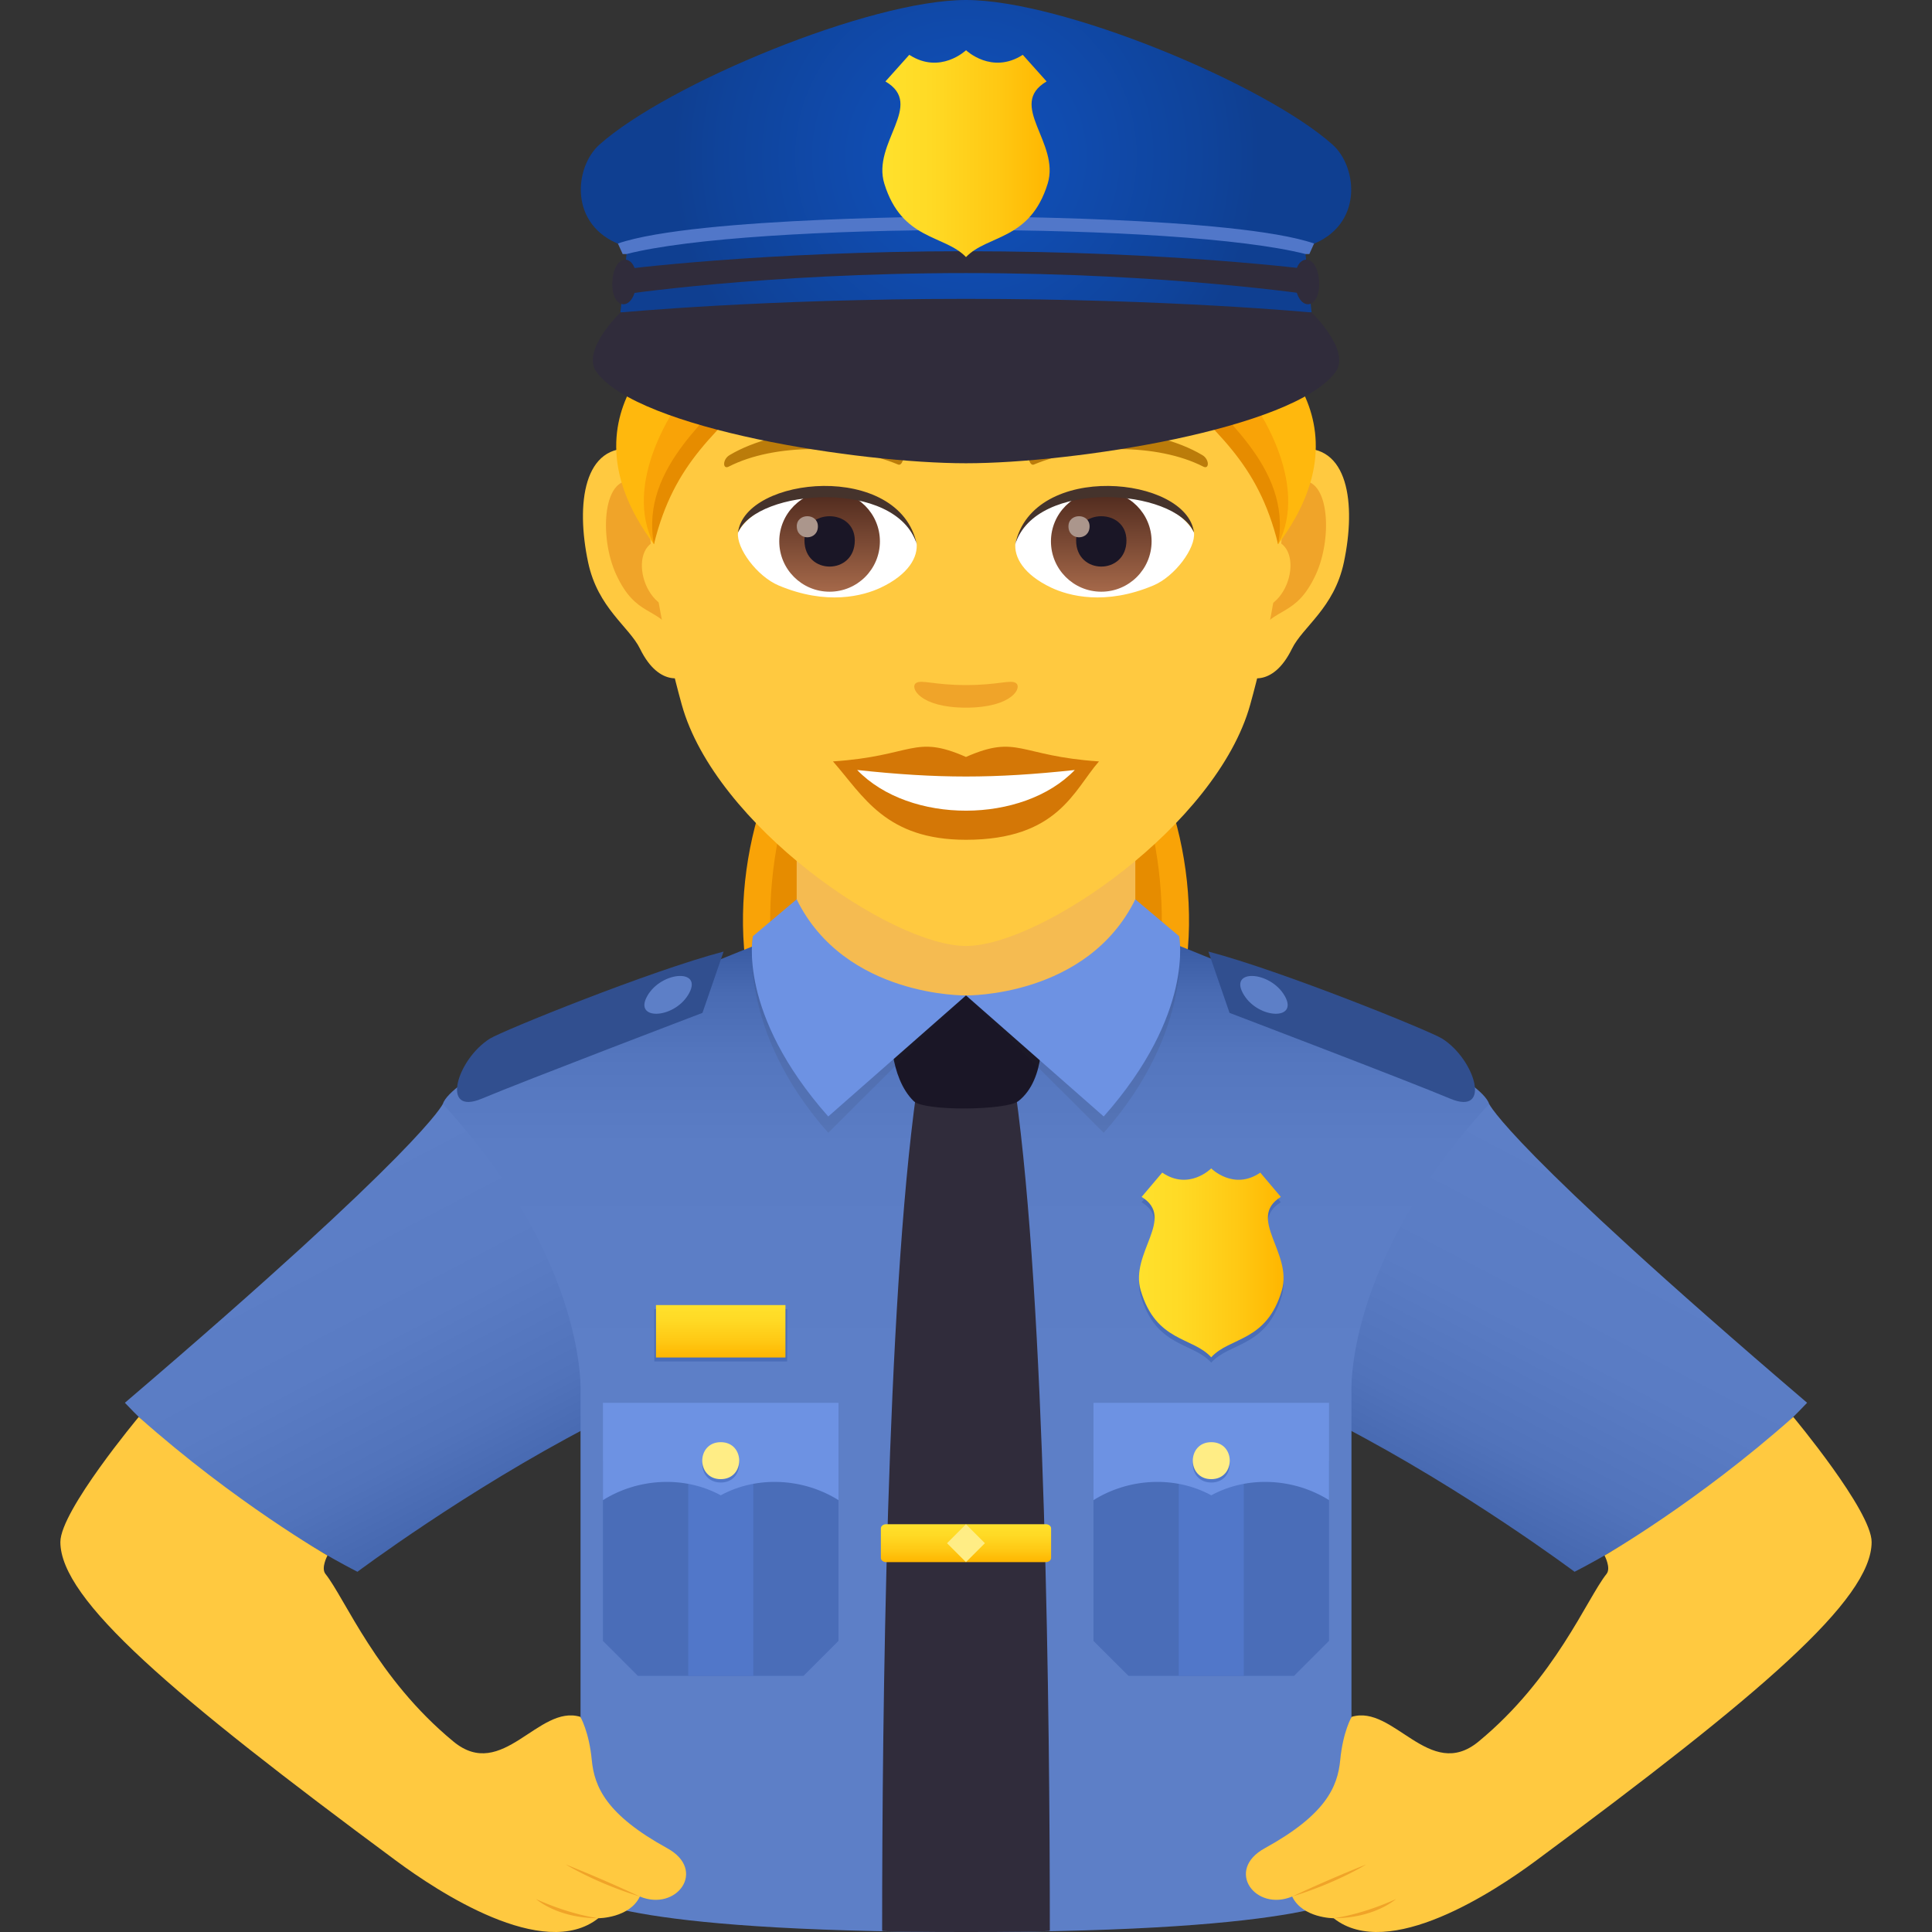 <svg xmlns="http://www.w3.org/2000/svg" viewBox="0 0 64 64"><rect x="0" y="0" width="64" height="64" fill="#333333" stroke="none"/><linearGradient id="a" x1="2275.646" x2="2282.447" y1="52.41" y2="39.426" gradientTransform="matrix(-1 0 0 1 2292.084 0)" gradientUnits="userSpaceOnUse"><stop offset="0" stop-color="#3759a1"/><stop offset=".117" stop-color="#4264ac"/><stop offset=".344" stop-color="#5173bb"/><stop offset=".609" stop-color="#5a7cc4"/><stop offset="1" stop-color="#5d7fc7"/></linearGradient><path d="M14.669 36.569s6.824.752 4.886 10.665c-4.131 2.146-7.714 4.833-7.714 4.833s-4.609-2.316-7.704-5.598c9.933-8.485 10.532-9.9 10.532-9.9z" fill="url(#a)"/><linearGradient id="b" x1="-207.221" x2="-200.42" y1="52.41" y2="39.426" gradientTransform="translate(254.783)" gradientUnits="userSpaceOnUse"><stop offset="0" stop-color="#3759a1"/><stop offset=".117" stop-color="#4264ac"/><stop offset=".344" stop-color="#5173bb"/><stop offset=".609" stop-color="#5a7cc4"/><stop offset="1" stop-color="#5d7fc7"/></linearGradient><path d="M49.331 36.569s-6.824.752-4.886 10.665c4.131 2.146 7.714 4.833 7.714 4.833s4.609-2.316 7.704-5.598c-9.933-8.485-10.532-9.9-10.532-9.9z" fill="url(#b)"/><path d="M36.782 23.255h-9.564c-2.092 1.888-3.31 6.665-2.169 10.25H38.95c1.142-3.585-.076-8.362-2.168-10.25z" fill="#f9a307"/><path d="M36.198 23.255h-8.396c-1.837 1.888-2.907 6.665-1.904 10.25h12.204c1.003-3.585-.067-8.362-1.904-10.25z" fill="#e68c00"/><linearGradient id="c" x1="32" x2="32" y1="50.833" y2="31.152" gradientUnits="userSpaceOnUse"><stop offset=".244" stop-color="#5d7fc7"/><stop offset=".657" stop-color="#5b7dc5"/><stop offset=".806" stop-color="#5476be"/><stop offset=".911" stop-color="#496bb3"/><stop offset=".997" stop-color="#385aa2"/><stop offset="1" stop-color="#3759a1"/></linearGradient><path d="M37.812 30.837l-11.624.02s-10.995 4.204-11.52 5.712c4.834 5.265 4.563 9.599 4.563 9.599V62.77S20.284 64 32 64c11.715 0 12.769-1.229 12.769-1.229V46.168s-.272-4.334 4.562-9.6c-.523-1.505-11.52-5.731-11.52-5.731z" fill="url(#c)"/><path d="M34.777 63.959c0-7.141-.147-20.718-1.137-27.803-.099-.708-3.182-.708-3.281 0-.99 7.085-1.137 20.662-1.137 27.803 0 .055 5.555.055 5.555 0z" fill="#302c3b"/><path d="M21.675 43.362h4.4v1.737h-4.4z" fill="#4a6db8"/><linearGradient id="d" x1="23.875" x2="23.875" y1="44.969" y2="43.232" gradientUnits="userSpaceOnUse"><stop offset="0" stop-color="#ffb600"/><stop offset=".305" stop-color="#ffc813"/><stop offset=".713" stop-color="#ffda25"/><stop offset="1" stop-color="#ffe12c"/></linearGradient><path d="M21.73 43.232h4.289v1.737H21.73z" fill="url(#d)"/><path d="M37.817 39.825l.683-.805c.887.605 1.623-.14 1.623-.14s.74.745 1.626.14l.68.805c-1.14.706.397 1.853.034 3.095-.507 1.722-1.721 1.534-2.34 2.218-.618-.684-1.829-.496-2.336-2.218-.365-1.242 1.176-2.389.03-3.095z" fill="#4a6db8"/><linearGradient id="e" x1="37.73" x2="42.52" y1="41.834" y2="41.834" gradientUnits="userSpaceOnUse"><stop offset="0" stop-color="#ffe12c"/><stop offset=".287" stop-color="#ffda25"/><stop offset=".695" stop-color="#ffc813"/><stop offset="1" stop-color="#ffb600"/></linearGradient><path d="M37.817 39.65l.683-.806c.887.606 1.623-.139 1.623-.139s.74.745 1.626.14l.68.804c-1.14.706.397 1.853.034 3.095-.507 1.722-1.721 1.534-2.34 2.218-.618-.684-1.829-.496-2.336-2.218-.365-1.242 1.176-2.389.03-3.095z" fill="url(#e)"/><path d="M40.03 31.523l.7 2.03s5.905 2.25 7.307 2.84c1.392.587.827-1.304-.265-1.988-.41-.257-5.32-2.249-7.741-2.883z" fill="#314f8f"/><path d="M42.56 32.994c.46.808-.853.769-1.35-.029-.551-.885.87-.817 1.35.029z" fill="#5d7fc7"/><path d="M23.97 31.523l-.7 2.03s-5.903 2.25-7.307 2.84c-1.39.587-.828-1.304.267-1.988.409-.257 5.317-2.249 7.74-2.883z" fill="#314f8f"/><path d="M21.442 32.994c-.46.808.852.769 1.349-.029.551-.885-.87-.817-1.35.029z" fill="#5d7fc7"/><path d="M26.391 31.649l5.61 2.954 5.608-2.954v-4.912H26.391z" fill="#f5bb51"/><path d="M33.736 36.475c-.391.31-3.125.343-3.47 0-.822-.808-.754-2.412-.754-2.412s2.17-1.088 2.488-1.088c.32 0 2.49 1.088 2.49 1.088s.19 1.672-.754 2.412z" fill="#1a1626"/><path d="M37.609 30.333l1.45.68s.532 3.092-2.497 6.513L32 32.976s4.01.61 5.609-2.643z" opacity=".1" fill="#302c3b"/><path d="M37.609 29.791l1.45 1.221s.532 2.551-2.497 5.973L32 32.975s4.01.069 5.609-3.184z" fill="#6d92e3"/><path d="M26.39 30.333l-1.449.68s-.533 3.092 2.496 6.513L32 32.976s-4.011.61-5.61-2.643z" opacity=".1" fill="#302c3b"/><path d="M26.39 29.791l-1.449 1.221s-.533 2.551 2.496 5.973L32 32.975s-4.011.069-5.61-3.184z" fill="#6d92e3"/><linearGradient id="f" x1="32" x2="32" y1="51.746" y2="50.492" gradientUnits="userSpaceOnUse"><stop offset="0" stop-color="#ffb600"/><stop offset=".305" stop-color="#ffc813"/><stop offset=".713" stop-color="#ffda25"/><stop offset="1" stop-color="#ffe12c"/></linearGradient><path d="M29.18 50.63v.977c0 .077.077.14.172.14h5.295c.095 0 .172-.063.172-.14v-.976c0-.077-.077-.139-.172-.139h-5.295c-.095 0-.172.062-.172.139z" fill="url(#f)"/><path d="M31.372 51.12l.627-.627.627.627-.627.627z" fill="#ffed85"/><path d="M27.776 48.387h-7.803v5.97l1.158 1.157h5.487l1.158-1.158z" fill="#4a6db8"/><path d="M22.797 48.387h2.156v7.128h-2.156z" fill="#5177c9"/><path d="M19.973 46.47v3.224c1.162-.73 2.697-.817 3.902-.16 1.204-.657 2.739-.57 3.901.16V46.47h-7.803z" fill="#6d92e3"/><path d="M23.875 49.11c-.816 0-.816-1.224 0-1.224s.816 1.225 0 1.225z" fill="#5177c9"/><path d="M23.875 48.999c-.816 0-.816-1.225 0-1.225s.816 1.225 0 1.225z" fill="#ffed85"/><path d="M44.026 48.387h-7.803v5.97l1.158 1.157h5.487l1.158-1.158z" fill="#4a6db8"/><path d="M39.047 48.387h2.156v7.128h-2.156z" fill="#5177c9"/><path d="M36.223 46.47v3.224c1.163-.73 2.697-.817 3.902-.16 1.204-.657 2.739-.57 3.901.16V46.47h-7.803z" fill="#6d92e3"/><path d="M40.125 49.11c-.816 0-.816-1.224 0-1.224s.816 1.225 0 1.225z" fill="#5177c9"/><path d="M40.125 48.999c-.816 0-.816-1.225 0-1.225s.816 1.225 0 1.225z" fill="#ffed85"/><path d="M42.98 14.872c-1.7.207-2.926 5.899-1.858 7.4.15.21 1.026.546 1.675-.78.36-.734 1.398-1.347 1.72-2.86.412-1.942.155-3.964-1.536-3.76zm-21.96 0c1.7.207 2.927 5.899 1.858 7.4-.15.21-1.026.546-1.676-.78-.36-.734-1.397-1.347-1.719-2.86-.412-1.942-.154-3.965 1.537-3.76z" fill="#ffc940"/><path d="M42.934 15.965c-.443.139-.927.815-1.19 1.938 1.551-.333 1.163 2.25-.184 2.297.012.26.03.527.062.808.649-.942 1.308-.563 1.962-1.967.588-1.264.449-3.421-.65-3.076zm-20.679 1.934c-.263-1.12-.745-1.796-1.189-1.934-1.098-.346-1.239 1.812-.65 3.076.653 1.404 1.313 1.025 1.963 1.967.032-.282.05-.55.06-.81-1.333-.063-1.715-2.613-.184-2.3z" fill="#f0a429"/><path d="M32 3.927c-7.366 0-10.914 5.999-10.47 13.712.09 1.55.522 3.787 1.054 5.703 1.105 3.983 6.934 7.994 9.416 7.994 2.481 0 8.31-4.01 9.415-7.994.533-1.916.964-4.152 1.055-5.703C42.912 9.926 39.367 3.927 32 3.927z" fill="#ffc940"/><path d="M31.999 25.075c-1.726-.76-1.74-.03-4.405.148 1 1.136 1.737 2.596 4.404 2.596 3.061 0 3.579-1.658 4.407-2.596-2.667-.179-2.678-.907-4.406-.148z" fill="#d47706"/><path d="M28.394 25.506c1.74 1.81 5.492 1.787 7.21.001-2.678.288-4.53.288-7.21 0z" fill="#fff"/><path d="M39.826 15.074c-1.6-.955-4.47-1.071-5.606-.42-.24.13-.176.82.032.733 1.62-.675 4.088-.708 5.61.071.202.104.207-.246-.036-.384zm-15.654 0c1.6-.955 4.47-1.071 5.608-.42.241.13.177.82-.032.733-1.621-.675-4.087-.709-5.61.071-.204.104-.208-.246.034-.384z" fill="#bb7c0a"/><path d="M33.655 22.628c-.175-.123-.586.066-1.656.066-1.069 0-1.48-.19-1.656-.066-.21.147.124.814 1.656.814s1.868-.666 1.656-.814z" fill="#f0a429"/><path d="M30.361 17.966c.063.488-.268 1.066-1.184 1.5-.582.275-1.793.599-3.384-.072-.713-.3-1.408-1.237-1.345-1.755.862-1.626 5.106-1.864 5.913.327z" fill="#fff"/><linearGradient id="g" x1="-424.24" x2="-424.24" y1="479.281" y2="479.789" gradientTransform="matrix(6.57 0 0 -6.57 2814.782 3168.527)" gradientUnits="userSpaceOnUse"><stop offset="0" stop-color="#a6694a"/><stop offset="1" stop-color="#4f2a1e"/></linearGradient><circle cx="27.481" cy="17.934" r="1.667" fill="url(#g)"/><path d="M26.649 17.903c0 1.154 1.667 1.154 1.667 0 0-1.07-1.667-1.07-1.667 0z" fill="#1a1626"/><path d="M26.395 17.436c0 .484.699.484.699 0 0-.448-.7-.448-.7 0z" fill="#ab968c"/><path d="M30.37 18.03c-.678-2.175-5.294-1.854-5.922-.39.233-1.874 5.344-2.37 5.921.39z" fill="#45332c"/><path d="M33.639 17.966c-.063.488.268 1.066 1.184 1.5.582.275 1.792.599 3.384-.072.713-.3 1.407-1.237 1.345-1.755-.862-1.626-5.106-1.864-5.913.327z" fill="#fff"/><linearGradient id="h" x1="-425.569" x2="-425.569" y1="479.281" y2="479.789" gradientTransform="matrix(6.57 0 0 -6.57 2832.512 3168.527)" gradientUnits="userSpaceOnUse"><stop offset="0" stop-color="#a6694a"/><stop offset="1" stop-color="#4f2a1e"/></linearGradient><circle cx="36.481" cy="17.934" r="1.667" fill="url(#h)"/><path d="M35.648 17.903c0 1.154 1.667 1.154 1.667 0 0-1.07-1.667-1.07-1.667 0z" fill="#1a1626"/><path d="M35.394 17.436c0 .484.7.484.7 0 0-.448-.7-.448-.7 0z" fill="#ab968c"/><path d="M33.632 18.03c.676-2.174 5.288-1.863 5.92-.39-.234-1.874-5.344-2.37-5.92.39z" fill="#45332c"/><path d="M38.228 11.368c.983 2.56 4.117 2.86 4.11 6.663 3.408-4.559-1.237-7.276-1.237-7.276l-2.873.613z" fill="#ffb80d"/><path d="M38.724 12.177c.997 1.521 3.476 2.669 3.615 5.854 1.029-1.98-.53-4.612-1.803-5.94l-1.812.086z" fill="#f9a307"/><path d="M38.407 12.41c1.846 1.904 3.257 2.871 3.932 5.62.476-2.61-2.07-4.307-2.993-5.649l-.94.028z" fill="#e68c00"/><path d="M25.772 11.368c-.983 2.56-4.117 2.86-4.11 6.663-3.408-4.559 1.238-7.276 1.238-7.276l2.872.613z" fill="#ffb80d"/><path d="M25.276 12.177c-.997 1.521-3.476 2.669-3.614 5.854-1.03-1.98.529-4.612 1.802-5.94l1.812.086z" fill="#f9a307"/><path d="M25.594 12.41c-1.846 1.904-3.258 2.871-3.932 5.62-.476-2.61 2.07-4.307 2.992-5.649l.94.028z" fill="#e68c00"/><radialGradient id="i" cx="32" cy="5.176" r="9.737" gradientUnits="userSpaceOnUse"><stop offset="0" stop-color="#1050b8"/><stop offset=".326" stop-color="#104cb0"/><stop offset=".836" stop-color="#0f439a"/><stop offset="1" stop-color="#0f3f91"/></radialGradient><path d="M44.142 4.79C41.884 2.78 35.191 0 32 0c-3.19 0-9.884 2.78-12.142 4.79-.836.744-1.024 2.684.722 3.326.143.053.175.3.175.3l-.203 1.935h22.896l-.202-1.936s.031-.246.174-.299c1.747-.642 1.558-2.581.722-3.325z" fill="url(#i)"/><path d="M20.755 8.415c4.178-1.065 18.349-1.056 22.491 0h.128l.157-.349c-2.6-.895-11.53-.895-11.53-.895s-8.93 0-11.532.895l.158.35h.128z" fill="#5177c9"/><path d="M32 8.322c-6.782 0-11.469.613-11.469.613l-.043.84S25.266 9.046 32 9.046c6.732 0 11.511.727 11.511.727l-.042-.84s-4.686-.61-11.469-.61zm0 7.024c3.536 0 10.839-1.127 12.237-3.017.529-.717-.789-1.977-.789-1.977S38.742 9.9 32 9.9s-11.447.452-11.447.452-1.32 1.26-.789 1.977c1.397 1.89 8.701 3.017 12.236 3.017z" fill="#302c3b"/><path d="M20.286 9.301c.07-.983.86-.905.792.078-.069.982-.86.906-.792-.078zm23.409 0c-.068-.983-.86-.905-.793.078.07.982.862.906.793-.078z" fill="#302c3b"/><linearGradient id="j" x1="29.229" x2="34.772" y1="5.09" y2="5.09" gradientUnits="userSpaceOnUse"><stop offset="0" stop-color="#ffe12c"/><stop offset=".287" stop-color="#ffda25"/><stop offset=".695" stop-color="#ffc813"/><stop offset="1" stop-color="#ffb600"/></linearGradient><path d="M34.67 2.698l-.789-.882c-1.029.664-1.88-.152-1.88-.152s-.853.816-1.88.152l-.79.882c1.323.776-.457 2.03-.036 3.388.585 1.888 1.99 1.682 2.705 2.43.716-.748 2.121-.542 2.705-2.43.422-1.357-1.358-2.612-.035-3.388z" fill="url(#j)"/><path d="M2 51.08c0-1.033 2.596-4.142 2.596-4.142 3.186 2.837 6.252 4.59 6.252 4.59s-.223.414-.067.61c.651.815 1.698 3.46 4.242 5.555 1.621 1.336 2.814-1.247 4.202-.82 0 0 .288.488.378 1.428.086.895.482 1.814 2.498 2.923 1.328.727.317 2.109-.905 1.601-.344.719-1.375.719-1.375.719-1.813 1.438-5.333-.893-6.693-1.9C5.681 56.131 2 52.99 2 51.081z" fill="#ffc940"/><path d="M18.743 61.763s.97.607 2.453 1.062a46.925 46.925 0 00-2.453-1.062zm-.988 1.144s.706.637 2.066.637c-1.078-.16-2.067-.637-2.067-.637z" fill="#f0a429"/><path d="M62 51.08c0-1.033-2.596-4.142-2.596-4.142-3.187 2.837-6.252 4.59-6.252 4.59s.223.414.067.61c-.651.815-1.698 3.46-4.242 5.555-1.621 1.336-2.814-1.247-4.202-.82 0 0-.288.488-.378 1.428-.086.895-.482 1.814-2.498 2.923-1.328.727-.317 2.109.906 1.601.343.719 1.374.719 1.374.719 1.813 1.438 5.333-.893 6.693-1.9C58.319 56.131 62 52.99 62 51.081z" fill="#ffc940"/><path d="M45.257 61.763s-.97.607-2.453 1.062a46.925 46.925 0 012.453-1.062zm.988 1.144s-.706.637-2.066.637c1.078-.16 2.066-.637 2.066-.637z" fill="#f0a429"/></svg>